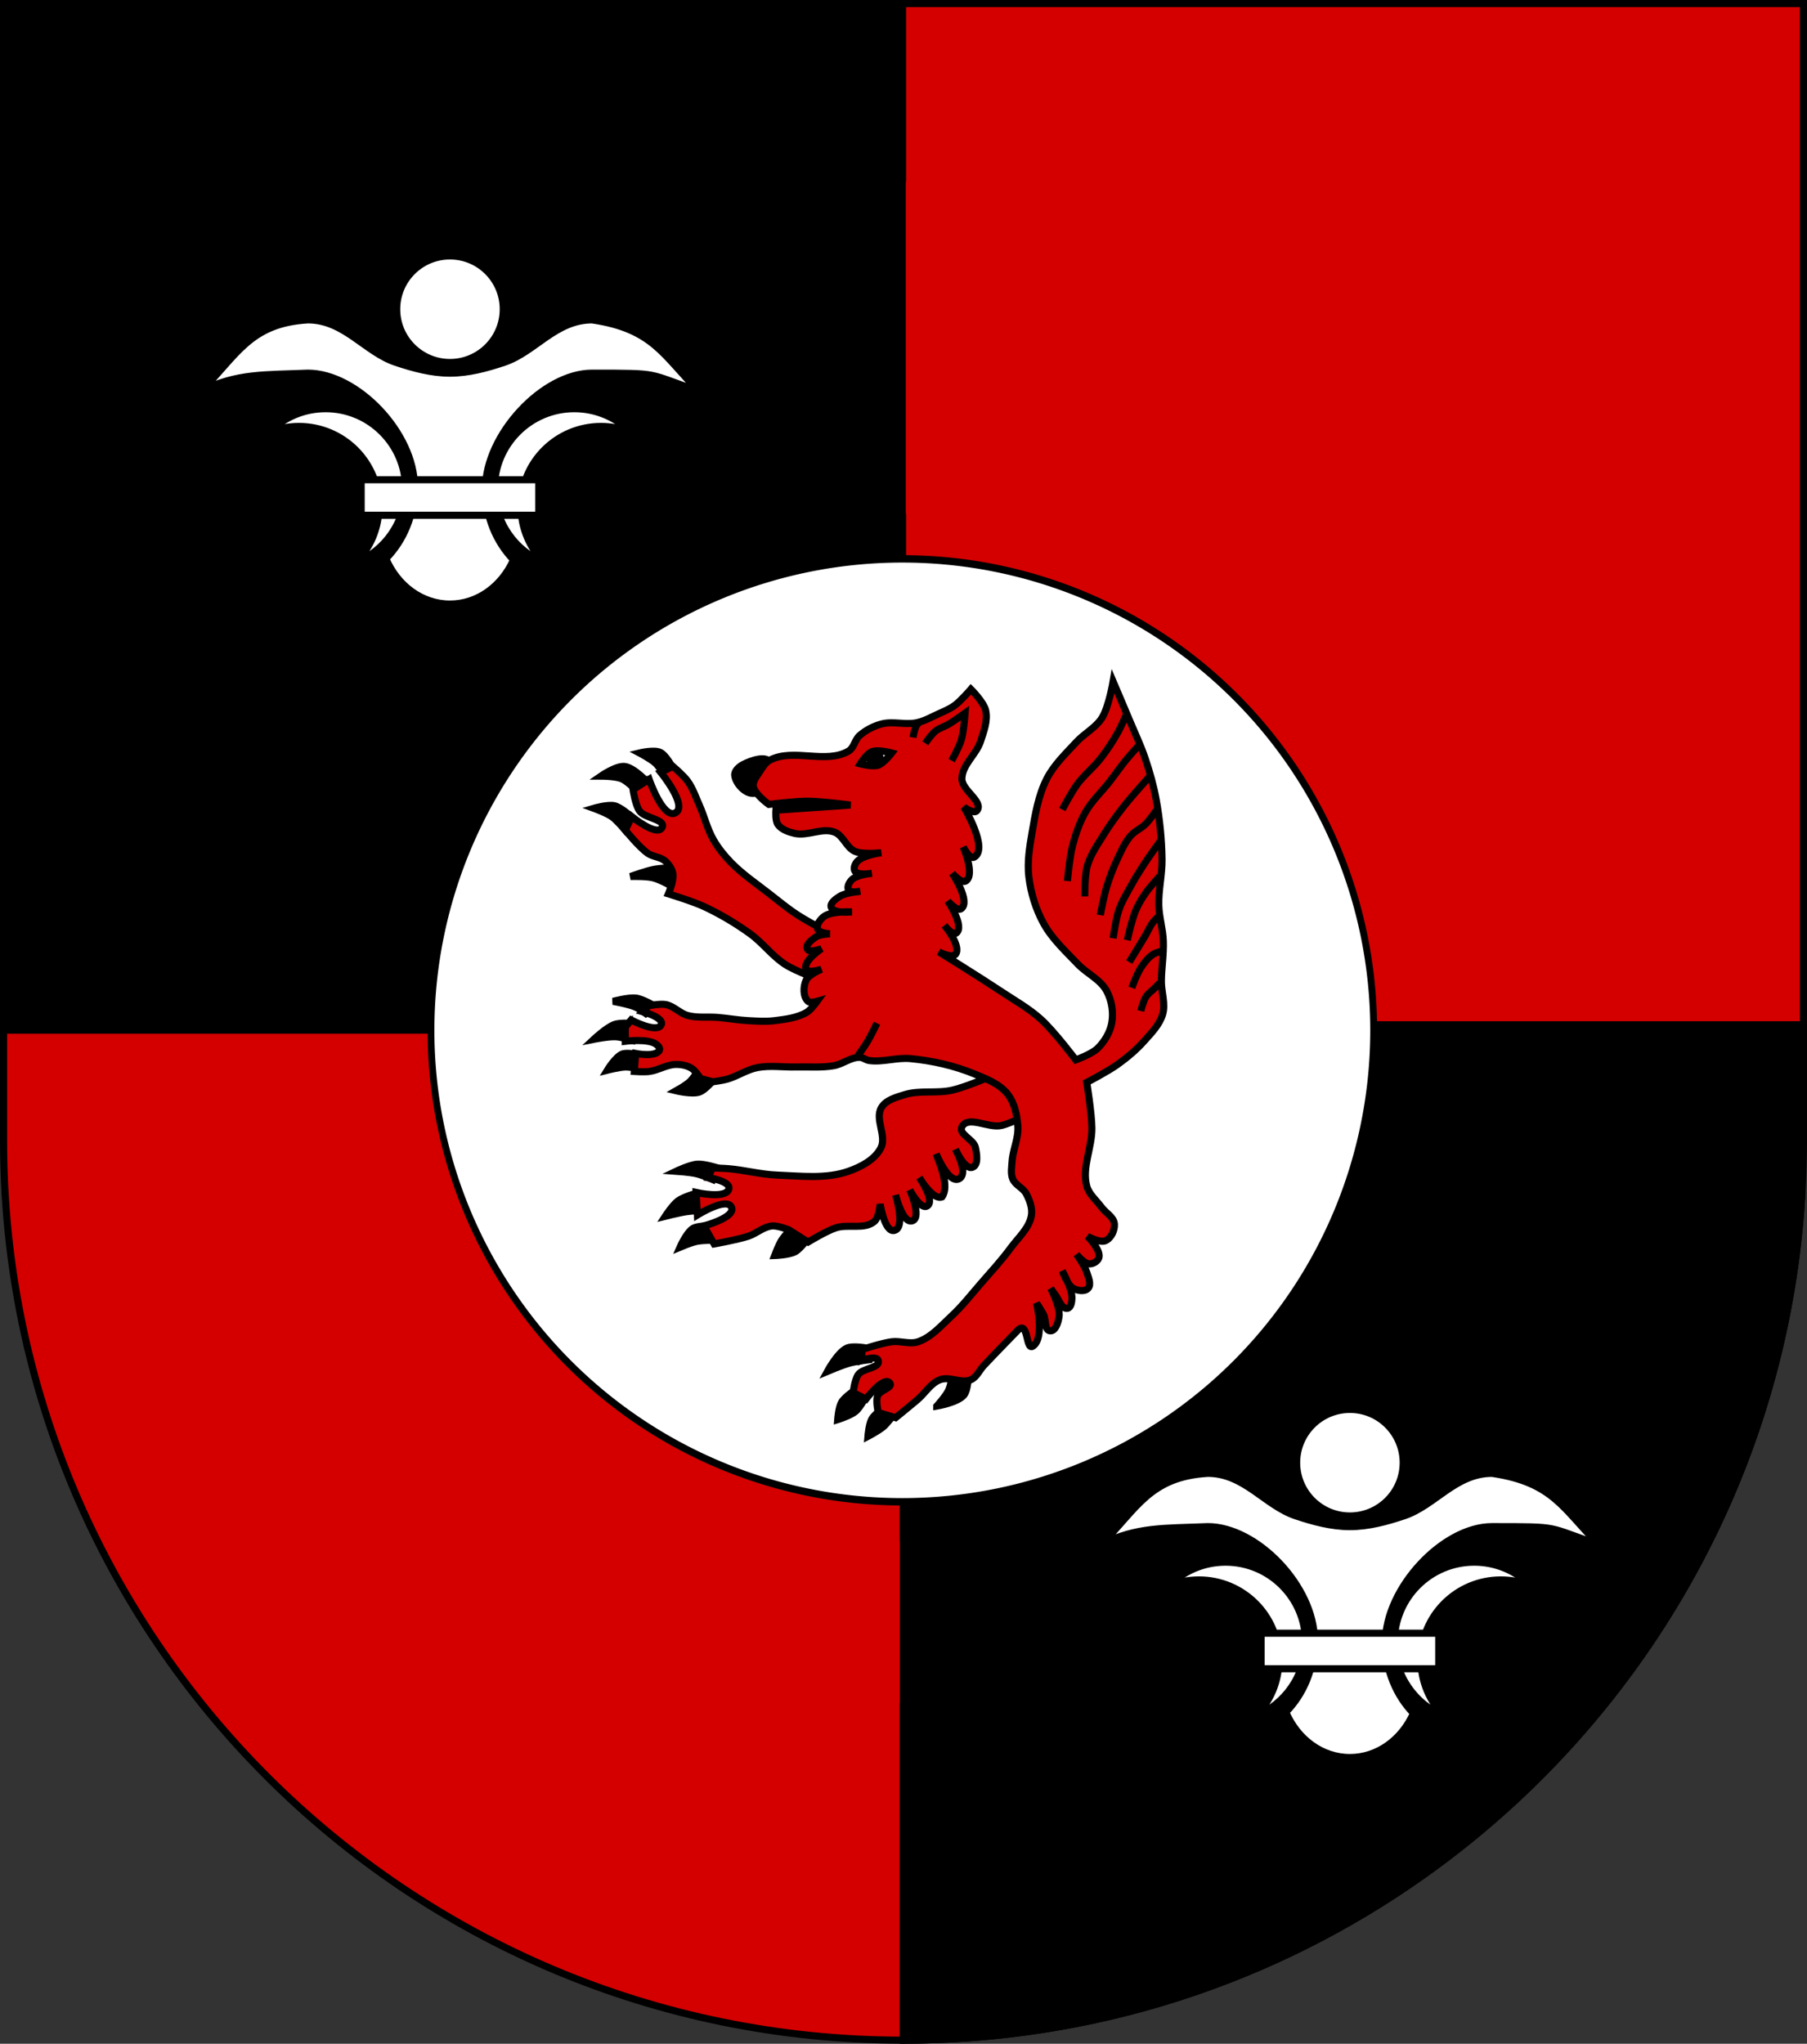 <?xml version="1.0" encoding="UTF-8" standalone="no"?>
<!-- Created with Inkscape (http://www.inkscape.org/) -->

<svg
   xmlns:dc="http://purl.org/dc/elements/1.1/"
   xmlns:cc="http://creativecommons.org/ns#"
   xmlns:rdf="http://www.w3.org/1999/02/22-rdf-syntax-ns#"
   xmlns:svg="http://www.w3.org/2000/svg"
   xmlns="http://www.w3.org/2000/svg"
   xmlns:sodipodi="http://sodipodi.sourceforge.net/DTD/sodipodi-0.dtd"
   xmlns:inkscape="http://www.inkscape.org/namespaces/inkscape"
   width="763"
   height="863"
   id="svg2"
   version="1.1"
   inkscape:version="0.47 r22583"
   sodipodi:docname="Wappen Königlich Halhof.svg">
  <rect width="100%" height="100%" fill="#333333" stroke="none"/>
  <defs
     id="defs4">
    <inkscape:perspective
       sodipodi:type="inkscape:persp3d"
       inkscape:vp_x="0 : 526.18109 : 1"
       inkscape:vp_y="0 : 1000 : 0"
       inkscape:vp_z="744.09448 : 526.18109 : 1"
       inkscape:persp3d-origin="372.04724 : 350.78739 : 1"
       id="perspective10" />
    <inkscape:perspective
       id="perspective2828"
       inkscape:persp3d-origin="0.5 : 0.33333333 : 1"
       inkscape:vp_z="1 : 0.5 : 1"
       inkscape:vp_y="0 : 1000 : 0"
       inkscape:vp_x="0 : 0.5 : 1"
       sodipodi:type="inkscape:persp3d" />
    <inkscape:perspective
       id="perspective2828-7"
       inkscape:persp3d-origin="0.5 : 0.33333333 : 1"
       inkscape:vp_z="1 : 0.5 : 1"
       inkscape:vp_y="0 : 1000 : 0"
       inkscape:vp_x="0 : 0.5 : 1"
       sodipodi:type="inkscape:persp3d" />
    <inkscape:perspective
       id="perspective3640"
       inkscape:persp3d-origin="0.5 : 0.33333333 : 1"
       inkscape:vp_z="1 : 0.5 : 1"
       inkscape:vp_y="0 : 1000 : 0"
       inkscape:vp_x="0 : 0.5 : 1"
       sodipodi:type="inkscape:persp3d" />
    <inkscape:perspective
       id="perspective3670"
       inkscape:persp3d-origin="0.5 : 0.33333333 : 1"
       inkscape:vp_z="1 : 0.5 : 1"
       inkscape:vp_y="0 : 1000 : 0"
       inkscape:vp_x="0 : 0.5 : 1"
       sodipodi:type="inkscape:persp3d" />
    <inkscape:perspective
       id="perspective3693"
       inkscape:persp3d-origin="0.5 : 0.33333333 : 1"
       inkscape:vp_z="1 : 0.5 : 1"
       inkscape:vp_y="0 : 1000 : 0"
       inkscape:vp_x="0 : 0.5 : 1"
       sodipodi:type="inkscape:persp3d" />
    <inkscape:perspective
       id="perspective3720"
       inkscape:persp3d-origin="0.5 : 0.33333333 : 1"
       inkscape:vp_z="1 : 0.5 : 1"
       inkscape:vp_y="0 : 1000 : 0"
       inkscape:vp_x="0 : 0.5 : 1"
       sodipodi:type="inkscape:persp3d" />
    <inkscape:perspective
       id="perspective3747"
       inkscape:persp3d-origin="0.5 : 0.33333333 : 1"
       inkscape:vp_z="1 : 0.5 : 1"
       inkscape:vp_y="0 : 1000 : 0"
       inkscape:vp_x="0 : 0.5 : 1"
       sodipodi:type="inkscape:persp3d" />
    <inkscape:perspective
       id="perspective3763"
       inkscape:persp3d-origin="0.5 : 0.33333333 : 1"
       inkscape:vp_z="1 : 0.5 : 1"
       inkscape:vp_y="0 : 1000 : 0"
       inkscape:vp_x="0 : 0.5 : 1"
       sodipodi:type="inkscape:persp3d" />
    <inkscape:perspective
       id="perspective3792"
       inkscape:persp3d-origin="0.5 : 0.33333333 : 1"
       inkscape:vp_z="1 : 0.5 : 1"
       inkscape:vp_y="0 : 1000 : 0"
       inkscape:vp_x="0 : 0.5 : 1"
       sodipodi:type="inkscape:persp3d" />
    <inkscape:perspective
       id="perspective3814"
       inkscape:persp3d-origin="0.5 : 0.33333333 : 1"
       inkscape:vp_z="1 : 0.5 : 1"
       inkscape:vp_y="0 : 1000 : 0"
       inkscape:vp_x="0 : 0.5 : 1"
       sodipodi:type="inkscape:persp3d" />
    <inkscape:perspective
       id="perspective3841"
       inkscape:persp3d-origin="0.5 : 0.33333333 : 1"
       inkscape:vp_z="1 : 0.5 : 1"
       inkscape:vp_y="0 : 1000 : 0"
       inkscape:vp_x="0 : 0.5 : 1"
       sodipodi:type="inkscape:persp3d" />
    <inkscape:perspective
       id="perspective3841-5"
       inkscape:persp3d-origin="0.5 : 0.33333333 : 1"
       inkscape:vp_z="1 : 0.5 : 1"
       inkscape:vp_y="0 : 1000 : 0"
       inkscape:vp_x="0 : 0.5 : 1"
       sodipodi:type="inkscape:persp3d" />
    <inkscape:perspective
       id="perspective3872"
       inkscape:persp3d-origin="0.5 : 0.33333333 : 1"
       inkscape:vp_z="1 : 0.5 : 1"
       inkscape:vp_y="0 : 1000 : 0"
       inkscape:vp_x="0 : 0.5 : 1"
       sodipodi:type="inkscape:persp3d" />
    <inkscape:perspective
       id="perspective3898"
       inkscape:persp3d-origin="0.5 : 0.33333333 : 1"
       inkscape:vp_z="1 : 0.5 : 1"
       inkscape:vp_y="0 : 1000 : 0"
       inkscape:vp_x="0 : 0.5 : 1"
       sodipodi:type="inkscape:persp3d" />
    <inkscape:perspective
       id="perspective3920"
       inkscape:persp3d-origin="0.5 : 0.33333333 : 1"
       inkscape:vp_z="1 : 0.5 : 1"
       inkscape:vp_y="0 : 1000 : 0"
       inkscape:vp_x="0 : 0.5 : 1"
       sodipodi:type="inkscape:persp3d" />
    <inkscape:perspective
       id="perspective2860"
       inkscape:persp3d-origin="0.5 : 0.33333333 : 1"
       inkscape:vp_z="1 : 0.5 : 1"
       inkscape:vp_y="0 : 1000 : 0"
       inkscape:vp_x="0 : 0.5 : 1"
       sodipodi:type="inkscape:persp3d" />
    <inkscape:perspective
       id="perspective3672"
       inkscape:persp3d-origin="0.5 : 0.33333333 : 1"
       inkscape:vp_z="1 : 0.5 : 1"
       inkscape:vp_y="0 : 1000 : 0"
       inkscape:vp_x="0 : 0.5 : 1"
       sodipodi:type="inkscape:persp3d" />
    <inkscape:perspective
       id="perspective3695"
       inkscape:persp3d-origin="0.5 : 0.33333333 : 1"
       inkscape:vp_z="1 : 0.5 : 1"
       inkscape:vp_y="0 : 1000 : 0"
       inkscape:vp_x="0 : 0.5 : 1"
       sodipodi:type="inkscape:persp3d" />
    <inkscape:perspective
       id="perspective3261"
       inkscape:persp3d-origin="0.5 : 0.33333333 : 1"
       inkscape:vp_z="1 : 0.5 : 1"
       inkscape:vp_y="0 : 1000 : 0"
       inkscape:vp_x="0 : 0.5 : 1"
       sodipodi:type="inkscape:persp3d" />
    <inkscape:perspective
       id="perspective2828-1"
       inkscape:persp3d-origin="0.5 : 0.33333333 : 1"
       inkscape:vp_z="1 : 0.5 : 1"
       inkscape:vp_y="0 : 1000 : 0"
       inkscape:vp_x="0 : 0.5 : 1"
       sodipodi:type="inkscape:persp3d" />
    <inkscape:perspective
       id="perspective3652"
       inkscape:persp3d-origin="0.5 : 0.33333333 : 1"
       inkscape:vp_z="1 : 0.5 : 1"
       inkscape:vp_y="0 : 1000 : 0"
       inkscape:vp_x="0 : 0.5 : 1"
       sodipodi:type="inkscape:persp3d" />
    <inkscape:perspective
       id="perspective3652-2"
       inkscape:persp3d-origin="0.5 : 0.33333333 : 1"
       inkscape:vp_z="1 : 0.5 : 1"
       inkscape:vp_y="0 : 1000 : 0"
       inkscape:vp_x="0 : 0.5 : 1"
       sodipodi:type="inkscape:persp3d" />
    <inkscape:perspective
       id="perspective3652-5"
       inkscape:persp3d-origin="0.5 : 0.33333333 : 1"
       inkscape:vp_z="1 : 0.5 : 1"
       inkscape:vp_y="0 : 1000 : 0"
       inkscape:vp_x="0 : 0.5 : 1"
       sodipodi:type="inkscape:persp3d" />
    <inkscape:perspective
       id="perspective3727"
       inkscape:persp3d-origin="0.5 : 0.33333333 : 1"
       inkscape:vp_z="1 : 0.5 : 1"
       inkscape:vp_y="0 : 1000 : 0"
       inkscape:vp_x="0 : 0.5 : 1"
       sodipodi:type="inkscape:persp3d" />
    <inkscape:perspective
       id="perspective3843"
       inkscape:persp3d-origin="0.5 : 0.33333333 : 1"
       inkscape:vp_z="1 : 0.5 : 1"
       inkscape:vp_y="0 : 1000 : 0"
       inkscape:vp_x="0 : 0.5 : 1"
       sodipodi:type="inkscape:persp3d" />
    <inkscape:perspective
       id="perspective3970"
       inkscape:persp3d-origin="0.5 : 0.33333333 : 1"
       inkscape:vp_z="1 : 0.5 : 1"
       inkscape:vp_y="0 : 1000 : 0"
       inkscape:vp_x="0 : 0.5 : 1"
       sodipodi:type="inkscape:persp3d" />
    <inkscape:perspective
       id="perspective4007"
       inkscape:persp3d-origin="0.5 : 0.33333333 : 1"
       inkscape:vp_z="1 : 0.5 : 1"
       inkscape:vp_y="0 : 1000 : 0"
       inkscape:vp_x="0 : 0.5 : 1"
       sodipodi:type="inkscape:persp3d" />
    <inkscape:perspective
       id="perspective4062"
       inkscape:persp3d-origin="0.5 : 0.33333333 : 1"
       inkscape:vp_z="1 : 0.5 : 1"
       inkscape:vp_y="0 : 1000 : 0"
       inkscape:vp_x="0 : 0.5 : 1"
       sodipodi:type="inkscape:persp3d" />
    <inkscape:perspective
       id="perspective4153"
       inkscape:persp3d-origin="0.5 : 0.33333333 : 1"
       inkscape:vp_z="1 : 0.5 : 1"
       inkscape:vp_y="0 : 1000 : 0"
       inkscape:vp_x="0 : 0.5 : 1"
       sodipodi:type="inkscape:persp3d" />
    <inkscape:perspective
       id="perspective4316"
       inkscape:persp3d-origin="0.5 : 0.33333333 : 1"
       inkscape:vp_z="1 : 0.5 : 1"
       inkscape:vp_y="0 : 1000 : 0"
       inkscape:vp_x="0 : 0.5 : 1"
       sodipodi:type="inkscape:persp3d" />
    <inkscape:perspective
       id="perspective4316-9"
       inkscape:persp3d-origin="0.5 : 0.33333333 : 1"
       inkscape:vp_z="1 : 0.5 : 1"
       inkscape:vp_y="0 : 1000 : 0"
       inkscape:vp_x="0 : 0.5 : 1"
       sodipodi:type="inkscape:persp3d" />
    <inkscape:perspective
       id="perspective3098"
       inkscape:persp3d-origin="0.5 : 0.33333333 : 1"
       inkscape:vp_z="1 : 0.5 : 1"
       inkscape:vp_y="0 : 1000 : 0"
       inkscape:vp_x="0 : 0.5 : 1"
       sodipodi:type="inkscape:persp3d" />
    <inkscape:perspective
       id="perspective3122"
       inkscape:persp3d-origin="0.5 : 0.33333333 : 1"
       inkscape:vp_z="1 : 0.5 : 1"
       inkscape:vp_y="0 : 1000 : 0"
       inkscape:vp_x="0 : 0.5 : 1"
       sodipodi:type="inkscape:persp3d" />
    <inkscape:perspective
       id="perspective3146"
       inkscape:persp3d-origin="0.5 : 0.33333333 : 1"
       inkscape:vp_z="1 : 0.5 : 1"
       inkscape:vp_y="0 : 1000 : 0"
       inkscape:vp_x="0 : 0.5 : 1"
       sodipodi:type="inkscape:persp3d" />
    <inkscape:perspective
       id="perspective3146-0"
       inkscape:persp3d-origin="0.5 : 0.33333333 : 1"
       inkscape:vp_z="1 : 0.5 : 1"
       inkscape:vp_y="0 : 1000 : 0"
       inkscape:vp_x="0 : 0.5 : 1"
       sodipodi:type="inkscape:persp3d" />
    <inkscape:perspective
       id="perspective3177"
       inkscape:persp3d-origin="0.5 : 0.33333333 : 1"
       inkscape:vp_z="1 : 0.5 : 1"
       inkscape:vp_y="0 : 1000 : 0"
       inkscape:vp_x="0 : 0.5 : 1"
       sodipodi:type="inkscape:persp3d" />
    <inkscape:perspective
       id="perspective3177-8"
       inkscape:persp3d-origin="0.5 : 0.33333333 : 1"
       inkscape:vp_z="1 : 0.5 : 1"
       inkscape:vp_y="0 : 1000 : 0"
       inkscape:vp_x="0 : 0.5 : 1"
       sodipodi:type="inkscape:persp3d" />
    <inkscape:perspective
       id="perspective3208"
       inkscape:persp3d-origin="0.5 : 0.33333333 : 1"
       inkscape:vp_z="1 : 0.5 : 1"
       inkscape:vp_y="0 : 1000 : 0"
       inkscape:vp_x="0 : 0.5 : 1"
       sodipodi:type="inkscape:persp3d" />
    <inkscape:perspective
       id="perspective3208-4"
       inkscape:persp3d-origin="0.5 : 0.33333333 : 1"
       inkscape:vp_z="1 : 0.5 : 1"
       inkscape:vp_y="0 : 1000 : 0"
       inkscape:vp_x="0 : 0.5 : 1"
       sodipodi:type="inkscape:persp3d" />
    <inkscape:perspective
       id="perspective3208-5"
       inkscape:persp3d-origin="0.5 : 0.33333333 : 1"
       inkscape:vp_z="1 : 0.5 : 1"
       inkscape:vp_y="0 : 1000 : 0"
       inkscape:vp_x="0 : 0.5 : 1"
       sodipodi:type="inkscape:persp3d" />
    <inkscape:perspective
       id="perspective3706"
       inkscape:persp3d-origin="0.5 : 0.33333333 : 1"
       inkscape:vp_z="1 : 0.5 : 1"
       inkscape:vp_y="0 : 1000 : 0"
       inkscape:vp_x="0 : 0.5 : 1"
       sodipodi:type="inkscape:persp3d" />
    <inkscape:perspective
       id="perspective3728"
       inkscape:persp3d-origin="0.5 : 0.33333333 : 1"
       inkscape:vp_z="1 : 0.5 : 1"
       inkscape:vp_y="0 : 1000 : 0"
       inkscape:vp_x="0 : 0.5 : 1"
       sodipodi:type="inkscape:persp3d" />
    <inkscape:perspective
       id="perspective3750"
       inkscape:persp3d-origin="0.5 : 0.33333333 : 1"
       inkscape:vp_z="1 : 0.5 : 1"
       inkscape:vp_y="0 : 1000 : 0"
       inkscape:vp_x="0 : 0.5 : 1"
       sodipodi:type="inkscape:persp3d" />
    <inkscape:perspective
       id="perspective3778"
       inkscape:persp3d-origin="0.5 : 0.33333333 : 1"
       inkscape:vp_z="1 : 0.5 : 1"
       inkscape:vp_y="0 : 1000 : 0"
       inkscape:vp_x="0 : 0.5 : 1"
       sodipodi:type="inkscape:persp3d" />
    <inkscape:perspective
       id="perspective3800"
       inkscape:persp3d-origin="0.5 : 0.33333333 : 1"
       inkscape:vp_z="1 : 0.5 : 1"
       inkscape:vp_y="0 : 1000 : 0"
       inkscape:vp_x="0 : 0.5 : 1"
       sodipodi:type="inkscape:persp3d" />
    <inkscape:perspective
       id="perspective3837"
       inkscape:persp3d-origin="0.5 : 0.33333333 : 1"
       inkscape:vp_z="1 : 0.5 : 1"
       inkscape:vp_y="0 : 1000 : 0"
       inkscape:vp_x="0 : 0.5 : 1"
       sodipodi:type="inkscape:persp3d" />
    <inkscape:perspective
       id="perspective3904"
       inkscape:persp3d-origin="0.5 : 0.33333333 : 1"
       inkscape:vp_z="1 : 0.5 : 1"
       inkscape:vp_y="0 : 1000 : 0"
       inkscape:vp_x="0 : 0.5 : 1"
       sodipodi:type="inkscape:persp3d" />
    <inkscape:perspective
       id="perspective3904-4"
       inkscape:persp3d-origin="0.5 : 0.33333333 : 1"
       inkscape:vp_z="1 : 0.5 : 1"
       inkscape:vp_y="0 : 1000 : 0"
       inkscape:vp_x="0 : 0.5 : 1"
       sodipodi:type="inkscape:persp3d" />
    <inkscape:perspective
       id="perspective3904-3"
       inkscape:persp3d-origin="0.5 : 0.33333333 : 1"
       inkscape:vp_z="1 : 0.5 : 1"
       inkscape:vp_y="0 : 1000 : 0"
       inkscape:vp_x="0 : 0.5 : 1"
       sodipodi:type="inkscape:persp3d" />
    <inkscape:perspective
       id="perspective3953"
       inkscape:persp3d-origin="0.5 : 0.33333333 : 1"
       inkscape:vp_z="1 : 0.5 : 1"
       inkscape:vp_y="0 : 1000 : 0"
       inkscape:vp_x="0 : 0.5 : 1"
       sodipodi:type="inkscape:persp3d" />
    <inkscape:perspective
       id="perspective3975"
       inkscape:persp3d-origin="0.5 : 0.33333333 : 1"
       inkscape:vp_z="1 : 0.5 : 1"
       inkscape:vp_y="0 : 1000 : 0"
       inkscape:vp_x="0 : 0.5 : 1"
       sodipodi:type="inkscape:persp3d" />
    <inkscape:perspective
       id="perspective3975-8"
       inkscape:persp3d-origin="0.5 : 0.33333333 : 1"
       inkscape:vp_z="1 : 0.5 : 1"
       inkscape:vp_y="0 : 1000 : 0"
       inkscape:vp_x="0 : 0.5 : 1"
       sodipodi:type="inkscape:persp3d" />
    <inkscape:perspective
       id="perspective3975-7"
       inkscape:persp3d-origin="0.5 : 0.33333333 : 1"
       inkscape:vp_z="1 : 0.5 : 1"
       inkscape:vp_y="0 : 1000 : 0"
       inkscape:vp_x="0 : 0.5 : 1"
       sodipodi:type="inkscape:persp3d" />
    <inkscape:perspective
       id="perspective2858"
       inkscape:persp3d-origin="0.5 : 0.33333333 : 1"
       inkscape:vp_z="1 : 0.5 : 1"
       inkscape:vp_y="0 : 1000 : 0"
       inkscape:vp_x="0 : 0.5 : 1"
       sodipodi:type="inkscape:persp3d" />
    <inkscape:perspective
       id="perspective4105"
       inkscape:persp3d-origin="0.5 : 0.33333333 : 1"
       inkscape:vp_z="1 : 0.5 : 1"
       inkscape:vp_y="0 : 1000 : 0"
       inkscape:vp_x="0 : 0.5 : 1"
       sodipodi:type="inkscape:persp3d" />
    <inkscape:perspective
       id="perspective4123"
       inkscape:persp3d-origin="0.5 : 0.33333333 : 1"
       inkscape:vp_z="1 : 0.5 : 1"
       inkscape:vp_y="0 : 1000 : 0"
       inkscape:vp_x="0 : 0.5 : 1"
       sodipodi:type="inkscape:persp3d" />
    <inkscape:perspective
       id="perspective4137"
       inkscape:persp3d-origin="0.5 : 0.33333333 : 1"
       inkscape:vp_z="1 : 0.5 : 1"
       inkscape:vp_y="0 : 1000 : 0"
       inkscape:vp_x="0 : 0.5 : 1"
       sodipodi:type="inkscape:persp3d" />
    <inkscape:perspective
       id="perspective4151"
       inkscape:persp3d-origin="0.5 : 0.33333333 : 1"
       inkscape:vp_z="1 : 0.5 : 1"
       inkscape:vp_y="0 : 1000 : 0"
       inkscape:vp_x="0 : 0.5 : 1"
       sodipodi:type="inkscape:persp3d" />
    <inkscape:perspective
       id="perspective4165"
       inkscape:persp3d-origin="0.5 : 0.33333333 : 1"
       inkscape:vp_z="1 : 0.5 : 1"
       inkscape:vp_y="0 : 1000 : 0"
       inkscape:vp_x="0 : 0.5 : 1"
       sodipodi:type="inkscape:persp3d" />
    <inkscape:perspective
       id="perspective4904"
       inkscape:persp3d-origin="0.5 : 0.33333333 : 1"
       inkscape:vp_z="1 : 0.5 : 1"
       inkscape:vp_y="0 : 1000 : 0"
       inkscape:vp_x="0 : 0.5 : 1"
       sodipodi:type="inkscape:persp3d" />
    <filter
       id="filter3021-3"
       inkscape:label="Specular light"
       inkscape:menu="ABCs"
       inkscape:menu-tooltip="Basic specular bevel to use for building textures"
       color-interpolation-filters="sRGB">
      <feGaussianBlur
         id="feGaussianBlur3023-4"
         result="result0"
         in="SourceAlpha"
         stdDeviation="6" />
      <feSpecularLighting
         id="feSpecularLighting3025-4"
         specularExponent="25"
         specularConstant="1"
         surfaceScale="10"
         lighting-color="#ffffff"
         result="result1"
         in="result0">
        <feDistantLight
           id="feDistantLight3027-6"
           azimuth="235"
           elevation="45" />
      </feSpecularLighting>
      <feComposite
         k4="0"
         k1="0"
         id="feComposite3029-0"
         in2="result1"
         k3="1"
         k2="1"
         operator="arithmetic"
         result="result4"
         in="SourceGraphic" />
      <feComposite
         id="feComposite3031-6"
         in2="SourceAlpha"
         operator="in"
         result="result2"
         in="result4" />
    </filter>
    <filter
       id="filter3021"
       inkscape:label="Specular light"
       inkscape:menu="ABCs"
       inkscape:menu-tooltip="Basic specular bevel to use for building textures"
       color-interpolation-filters="sRGB">
      <feGaussianBlur
         id="feGaussianBlur3023"
         result="result0"
         in="SourceAlpha"
         stdDeviation="6" />
      <feSpecularLighting
         id="feSpecularLighting3025"
         specularExponent="25"
         specularConstant="1"
         surfaceScale="10"
         lighting-color="#ffffff"
         result="result1"
         in="result0">
        <feDistantLight
           id="feDistantLight3027"
           azimuth="235"
           elevation="45" />
      </feSpecularLighting>
      <feComposite
         k4="0"
         k1="0"
         id="feComposite3029"
         in2="result1"
         k3="1"
         k2="1"
         operator="arithmetic"
         result="result4"
         in="SourceGraphic" />
      <feComposite
         id="feComposite3031"
         in2="SourceAlpha"
         operator="in"
         result="result2"
         in="result4" />
    </filter>
    <filter
       id="filter2820-0"
       inkscape:label="Specular light"
       inkscape:menu="ABCs"
       inkscape:menu-tooltip="Basic specular bevel to use for building textures"
       color-interpolation-filters="sRGB">
      <feGaussianBlur
         id="feGaussianBlur2822-9"
         result="result0"
         in="SourceAlpha"
         stdDeviation="6" />
      <feSpecularLighting
         id="feSpecularLighting2824-00"
         specularExponent="25"
         specularConstant="1"
         surfaceScale="10"
         lighting-color="#ffffff"
         result="result1"
         in="result0">
        <feDistantLight
           id="feDistantLight2826-61"
           azimuth="235"
           elevation="45" />
      </feSpecularLighting>
      <feComposite
         k4="0"
         k1="0"
         id="feComposite2828-3"
         in2="result1"
         k3="1"
         k2="1"
         operator="arithmetic"
         result="result4"
         in="SourceGraphic" />
      <feComposite
         id="feComposite2830-8"
         in2="SourceAlpha"
         operator="in"
         result="result2"
         in="result4" />
    </filter>
    <filter
       id="filter2820-8"
       inkscape:label="Specular light"
       inkscape:menu="ABCs"
       inkscape:menu-tooltip="Basic specular bevel to use for building textures"
       color-interpolation-filters="sRGB">
      <feGaussianBlur
         id="feGaussianBlur2822-65"
         result="result0"
         in="SourceAlpha"
         stdDeviation="6" />
      <feSpecularLighting
         id="feSpecularLighting2824-0"
         specularExponent="25"
         specularConstant="1"
         surfaceScale="10"
         lighting-color="#ffffff"
         result="result1"
         in="result0">
        <feDistantLight
           id="feDistantLight2826-28"
           azimuth="235"
           elevation="45" />
      </feSpecularLighting>
      <feComposite
         k4="0"
         k1="0"
         id="feComposite2828-60"
         in2="result1"
         k3="1"
         k2="1"
         operator="arithmetic"
         result="result4"
         in="SourceGraphic" />
      <feComposite
         id="feComposite2830-24"
         in2="SourceAlpha"
         operator="in"
         result="result2"
         in="result4" />
    </filter>
    <filter
       id="filter2820-3"
       inkscape:label="Specular light"
       inkscape:menu="ABCs"
       inkscape:menu-tooltip="Basic specular bevel to use for building textures"
       color-interpolation-filters="sRGB">
      <feGaussianBlur
         id="feGaussianBlur2822-8"
         result="result0"
         in="SourceAlpha"
         stdDeviation="6" />
      <feSpecularLighting
         id="feSpecularLighting2824-74"
         specularExponent="25"
         specularConstant="1"
         surfaceScale="10"
         lighting-color="#ffffff"
         result="result1"
         in="result0">
        <feDistantLight
           id="feDistantLight2826-2"
           azimuth="235"
           elevation="45" />
      </feSpecularLighting>
      <feComposite
         k4="0"
         k1="0"
         id="feComposite2828-7"
         in2="result1"
         k3="1"
         k2="1"
         operator="arithmetic"
         result="result4"
         in="SourceGraphic" />
      <feComposite
         id="feComposite2830-79"
         in2="SourceAlpha"
         operator="in"
         result="result2"
         in="result4" />
    </filter>
    <filter
       id="filter2820-9"
       inkscape:label="Specular light"
       inkscape:menu="ABCs"
       inkscape:menu-tooltip="Basic specular bevel to use for building textures"
       color-interpolation-filters="sRGB">
      <feGaussianBlur
         id="feGaussianBlur2822-5"
         result="result0"
         in="SourceAlpha"
         stdDeviation="6" />
      <feSpecularLighting
         id="feSpecularLighting2824-43"
         specularExponent="25"
         specularConstant="1"
         surfaceScale="10"
         lighting-color="#ffffff"
         result="result1"
         in="result0">
        <feDistantLight
           id="feDistantLight2826-1"
           azimuth="235"
           elevation="45" />
      </feSpecularLighting>
      <feComposite
         k4="0"
         k1="0"
         id="feComposite2828-2"
         in2="result1"
         k3="1"
         k2="1"
         operator="arithmetic"
         result="result4"
         in="SourceGraphic" />
      <feComposite
         id="feComposite2830-3"
         in2="SourceAlpha"
         operator="in"
         result="result2"
         in="result4" />
    </filter>
    <filter
       id="filter2820-21"
       inkscape:label="Specular light"
       inkscape:menu="ABCs"
       inkscape:menu-tooltip="Basic specular bevel to use for building textures"
       color-interpolation-filters="sRGB">
      <feGaussianBlur
         id="feGaussianBlur2822-6"
         result="result0"
         in="SourceAlpha"
         stdDeviation="6" />
      <feSpecularLighting
         id="feSpecularLighting2824-8"
         specularExponent="25"
         specularConstant="1"
         surfaceScale="10"
         lighting-color="#ffffff"
         result="result1"
         in="result0">
        <feDistantLight
           id="feDistantLight2826-57"
           azimuth="235"
           elevation="45" />
      </feSpecularLighting>
      <feComposite
         k4="0"
         k1="0"
         id="feComposite2828-6"
         in2="result1"
         k3="1"
         k2="1"
         operator="arithmetic"
         result="result4"
         in="SourceGraphic" />
      <feComposite
         id="feComposite2830-1"
         in2="SourceAlpha"
         operator="in"
         result="result2"
         in="result4" />
    </filter>
    <filter
       id="filter2820-5"
       inkscape:label="Specular light"
       inkscape:menu="ABCs"
       inkscape:menu-tooltip="Basic specular bevel to use for building textures"
       color-interpolation-filters="sRGB">
      <feGaussianBlur
         id="feGaussianBlur2822-2"
         result="result0"
         in="SourceAlpha"
         stdDeviation="6" />
      <feSpecularLighting
         id="feSpecularLighting2824-7"
         specularExponent="25"
         specularConstant="1"
         surfaceScale="10"
         lighting-color="#ffffff"
         result="result1"
         in="result0">
        <feDistantLight
           id="feDistantLight2826-6"
           azimuth="235"
           elevation="45" />
      </feSpecularLighting>
      <feComposite
         k4="0"
         k1="0"
         id="feComposite2828-14"
         in2="result1"
         k3="1"
         k2="1"
         operator="arithmetic"
         result="result4"
         in="SourceGraphic" />
      <feComposite
         id="feComposite2830-2"
         in2="SourceAlpha"
         operator="in"
         result="result2"
         in="result4" />
    </filter>
    <filter
       id="filter2820-2"
       inkscape:label="Specular light"
       inkscape:menu="ABCs"
       inkscape:menu-tooltip="Basic specular bevel to use for building textures"
       color-interpolation-filters="sRGB">
      <feGaussianBlur
         id="feGaussianBlur2822-4"
         result="result0"
         in="SourceAlpha"
         stdDeviation="6" />
      <feSpecularLighting
         id="feSpecularLighting2824-5"
         specularExponent="25"
         specularConstant="1"
         surfaceScale="10"
         lighting-color="#ffffff"
         result="result1"
         in="result0">
        <feDistantLight
           id="feDistantLight2826-5"
           azimuth="235"
           elevation="45" />
      </feSpecularLighting>
      <feComposite
         k4="0"
         k1="0"
         id="feComposite2828-1"
         in2="result1"
         k3="1"
         k2="1"
         operator="arithmetic"
         result="result4"
         in="SourceGraphic" />
      <feComposite
         id="feComposite2830-7"
         in2="SourceAlpha"
         operator="in"
         result="result2"
         in="result4" />
    </filter>
    <filter
       id="filter2820-1"
       inkscape:label="Specular light"
       inkscape:menu="ABCs"
       inkscape:menu-tooltip="Basic specular bevel to use for building textures"
       color-interpolation-filters="sRGB">
      <feGaussianBlur
         id="feGaussianBlur2822-7"
         result="result0"
         in="SourceAlpha"
         stdDeviation="6" />
      <feSpecularLighting
         id="feSpecularLighting2824-4"
         specularExponent="25"
         specularConstant="1"
         surfaceScale="10"
         lighting-color="#ffffff"
         result="result1"
         in="result0">
        <feDistantLight
           id="feDistantLight2826-0"
           azimuth="235"
           elevation="45" />
      </feSpecularLighting>
      <feComposite
         k4="0"
         k1="0"
         id="feComposite2828-9"
         in2="result1"
         k3="1"
         k2="1"
         operator="arithmetic"
         result="result4"
         in="SourceGraphic" />
      <feComposite
         id="feComposite2830-4"
         in2="SourceAlpha"
         operator="in"
         result="result2"
         in="result4" />
    </filter>
    <filter
       id="filter2820"
       inkscape:label="Specular light"
       inkscape:menu="ABCs"
       inkscape:menu-tooltip="Basic specular bevel to use for building textures"
       color-interpolation-filters="sRGB">
      <feGaussianBlur
         id="feGaussianBlur2822"
         result="result0"
         in="SourceAlpha"
         stdDeviation="6" />
      <feSpecularLighting
         id="feSpecularLighting2824"
         specularExponent="25"
         specularConstant="1"
         surfaceScale="10"
         lighting-color="#ffffff"
         result="result1"
         in="result0">
        <feDistantLight
           id="feDistantLight2826"
           azimuth="235"
           elevation="45" />
      </feSpecularLighting>
      <feComposite
         k4="0"
         k1="0"
         id="feComposite2828"
         in2="result1"
         k3="1"
         k2="1"
         operator="arithmetic"
         result="result4"
         in="SourceGraphic" />
      <feComposite
         id="feComposite2830"
         in2="SourceAlpha"
         operator="in"
         result="result2"
         in="result4" />
    </filter>
    <filter
       id="filter3075"
       inkscape:label="Specular light"
       inkscape:menu="ABCs"
       inkscape:menu-tooltip="Basic specular bevel to use for building textures"
       color-interpolation-filters="sRGB">
      <feGaussianBlur
         id="feGaussianBlur3077"
         result="result0"
         in="SourceAlpha"
         stdDeviation="6" />
      <feSpecularLighting
         id="feSpecularLighting3079"
         specularExponent="25"
         specularConstant="1"
         surfaceScale="10"
         lighting-color="#ffffff"
         result="result1"
         in="result0">
        <feDistantLight
           id="feDistantLight3081"
           azimuth="235"
           elevation="45" />
      </feSpecularLighting>
      <feComposite
         k4="0"
         k1="0"
         id="feComposite3083"
         in2="result1"
         k3="1"
         k2="1"
         operator="arithmetic"
         result="result4"
         in="SourceGraphic" />
      <feComposite
         id="feComposite3085"
         in2="SourceAlpha"
         operator="in"
         result="result2"
         in="result4" />
    </filter>
    <filter
       id="filter3091"
       inkscape:label="Specular light"
       inkscape:menu="ABCs"
       inkscape:menu-tooltip="Basic specular bevel to use for building textures"
       color-interpolation-filters="sRGB">
      <feGaussianBlur
         id="feGaussianBlur3093"
         result="result0"
         in="SourceAlpha"
         stdDeviation="6" />
      <feSpecularLighting
         id="feSpecularLighting3095"
         specularExponent="25"
         specularConstant="1"
         surfaceScale="10"
         lighting-color="#ffffff"
         result="result1"
         in="result0">
        <feDistantLight
           id="feDistantLight3097"
           azimuth="235"
           elevation="45" />
      </feSpecularLighting>
      <feComposite
         k4="0"
         k1="0"
         id="feComposite3099"
         in2="result1"
         k3="1"
         k2="1"
         operator="arithmetic"
         result="result4"
         in="SourceGraphic" />
      <feComposite
         id="feComposite3101"
         in2="SourceAlpha"
         operator="in"
         result="result2"
         in="result4" />
    </filter>
    <inkscape:perspective
       id="perspective3044"
       inkscape:persp3d-origin="0.5 : 0.33333333 : 1"
       inkscape:vp_z="1 : 0.5 : 1"
       inkscape:vp_y="0 : 1000 : 0"
       inkscape:vp_x="0 : 0.5 : 1"
       sodipodi:type="inkscape:persp3d" />
    <inkscape:perspective
       id="perspective3075"
       inkscape:persp3d-origin="0.5 : 0.33333333 : 1"
       inkscape:vp_z="1 : 0.5 : 1"
       inkscape:vp_y="0 : 1000 : 0"
       inkscape:vp_x="0 : 0.5 : 1"
       sodipodi:type="inkscape:persp3d" />
    <inkscape:perspective
       id="perspective2894"
       inkscape:persp3d-origin="0.5 : 0.33333333 : 1"
       inkscape:vp_z="1 : 0.5 : 1"
       inkscape:vp_y="0 : 1000 : 0"
       inkscape:vp_x="0 : 0.5 : 1"
       sodipodi:type="inkscape:persp3d" />
    <inkscape:perspective
       id="perspective3055"
       inkscape:persp3d-origin="0.5 : 0.33333333 : 1"
       inkscape:vp_z="1 : 0.5 : 1"
       inkscape:vp_y="0 : 1000 : 0"
       inkscape:vp_x="0 : 0.5 : 1"
       sodipodi:type="inkscape:persp3d" />
    <inkscape:perspective
       id="perspective3079"
       inkscape:persp3d-origin="0.5 : 0.33333333 : 1"
       inkscape:vp_z="1 : 0.5 : 1"
       inkscape:vp_y="0 : 1000 : 0"
       inkscape:vp_x="0 : 0.5 : 1"
       sodipodi:type="inkscape:persp3d" />
    <inkscape:perspective
       id="perspective3102"
       inkscape:persp3d-origin="0.5 : 0.33333333 : 1"
       inkscape:vp_z="1 : 0.5 : 1"
       inkscape:vp_y="0 : 1000 : 0"
       inkscape:vp_x="0 : 0.5 : 1"
       sodipodi:type="inkscape:persp3d" />
    <inkscape:perspective
       id="perspective3128"
       inkscape:persp3d-origin="0.5 : 0.33333333 : 1"
       inkscape:vp_z="1 : 0.5 : 1"
       inkscape:vp_y="0 : 1000 : 0"
       inkscape:vp_x="0 : 0.5 : 1"
       sodipodi:type="inkscape:persp3d" />
    <inkscape:perspective
       id="perspective3157"
       inkscape:persp3d-origin="0.5 : 0.33333333 : 1"
       inkscape:vp_z="1 : 0.5 : 1"
       inkscape:vp_y="0 : 1000 : 0"
       inkscape:vp_x="0 : 0.5 : 1"
       sodipodi:type="inkscape:persp3d" />
    <inkscape:perspective
       id="perspective3186"
       inkscape:persp3d-origin="0.5 : 0.33333333 : 1"
       inkscape:vp_z="1 : 0.5 : 1"
       inkscape:vp_y="0 : 1000 : 0"
       inkscape:vp_x="0 : 0.5 : 1"
       sodipodi:type="inkscape:persp3d" />
    <inkscape:perspective
       id="perspective3994"
       inkscape:persp3d-origin="0.5 : 0.33333333 : 1"
       inkscape:vp_z="1 : 0.5 : 1"
       inkscape:vp_y="0 : 1000 : 0"
       inkscape:vp_x="0 : 0.5 : 1"
       sodipodi:type="inkscape:persp3d" />
  </defs>
  <sodipodi:namedview
     id="base"
     pagecolor="#ffffff"
     bordercolor="#666666"
     borderopacity="1.0"
     inkscape:pageopacity="0.0"
     inkscape:pageshadow="2"
     inkscape:zoom="0.7"
     inkscape:cx="584.14279"
     inkscape:cy="361.53512"
     inkscape:document-units="px"
     inkscape:current-layer="layer1"
     showgrid="false"
     inkscape:window-width="1186"
     inkscape:window-height="998"
     inkscape:window-x="-4"
     inkscape:window-y="-4"
     inkscape:window-maximized="1">
    <inkscape:grid
       type="xygrid"
       id="grid2816"
       empspacing="5"
       visible="true"
       enabled="true"
       snapvisiblegridlinesonly="true" />
  </sodipodi:namedview>
  <g
     inkscape:label="Ebene 1"
     inkscape:groupmode="layer"
     id="layer1"
     transform="translate(-1.644,-192.036)">
    <path
       style="fill:#d40000;fill-opacity:1;stroke:#000000;stroke-width:3;stroke-miterlimit:4;stroke-opacity:1;stroke-dasharray:none"
       d="m 3.144,193.536 0,480 c 0,209.868 170.132,380 380,380 209.868,0 380,-170.132 380,-380 l 0,-480 -760,0 z"
       id="path2850-1" />
    <path
       style="fill:#000000;fill-opacity:1;stroke:#000000;stroke-width:3;stroke-miterlimit:4;stroke-opacity:1;stroke-dasharray:none"
       d="M 381.438 432.719 L 381.438 505 L 381.344 505 L 381.344 577.406 L 381.344 649.344 L 381.438 649.344 L 381.438 720.562 L 381.344 720.562 L 381.344 792.969 L 381.344 861.5 C 381.396 861.5 381.448 861.5 381.5 861.5 C 462.793 861.5 538.116 835.975 599.906 792.5 C 628.785 772.182 654.716 747.948 676.906 720.562 C 694.866 698.397 710.37 674.159 723.031 648.281 C 734.096 625.668 742.975 601.799 749.406 576.938 C 755.214 554.486 759.021 531.236 760.625 507.375 L 760.625 505.125 L 760.75 505.125 L 760.75 432.719 L 381.438 432.719 z "
       transform="translate(1.644,192.036)"
       id="path2850" />
    <path
       style="fill:#000000;fill-opacity:1;stroke:#000000;stroke-width:3;stroke-miterlimit:4;stroke-opacity:1;stroke-dasharray:none"
       d="M 1.781 2.812 L 1.781 75.094 L 1.688 75.094 L 1.688 147.5 L 1.688 219.438 L 1.781 219.438 L 1.781 290.656 L 1.688 290.656 L 1.688 363.062 L 1.688 435 L 380.969 435 L 380.969 362.594 L 380.969 290.781 L 381.094 290.781 L 381.094 218.375 L 380.969 218.375 L 380.969 147.031 L 380.969 75.219 L 381.094 75.219 L 381.094 2.812 L 1.781 2.812 z "
       transform="translate(1.644,192.036)"
       id="rect2924" />
    <path
       sodipodi:type="arc"
       style="fill:#ffffff;fill-opacity:1;stroke:#000000;stroke-width:2.765;stroke-miterlimit:4;stroke-opacity:1;stroke-dasharray:none"
       id="path3045"
       sodipodi:cx="388.99493"
       sodipodi:cy="406.82227"
       sodipodi:rx="191.00505"
       sodipodi:ry="176.17775"
       d="m 580,406.822 a 191.005,176.178 0 1 1 -382.01,0 191.005,176.178 0 1 1 382.01,0 z"
       transform="matrix(1.042,0,0,1.13,-22.686,167.397)" />
    <g
       transform="matrix(0.538,0,0,0.538,176.829,424.502)"
       id="g3791"
       style="stroke:#000000;stroke-width:5.58;stroke-miterlimit:4;stroke-opacity:1;stroke-dasharray:none">
      <g
         style="stroke:#000000;stroke-width:5.58;stroke-miterlimit:4;stroke-opacity:1;stroke-dasharray:none"
         id="g3693">
        <path
           style="fill:#000000;stroke:#000000;stroke-width:5.58;stroke-linecap:butt;stroke-linejoin:miter;stroke-miterlimit:4;stroke-opacity:1;stroke-dasharray:none"
           d="m 267.69,190.197 c -6.695,2.589 -15.836,-6.507 -16.668,-13.637 -0.417,-3.579 3.374,-6.915 6.566,-8.586 6.421,-3.361 18.79,-7.639 21.718,-1.01 1.828,4.138 -7.563,5.555 -9.596,9.596 -2.066,4.105 2.266,11.98 -2.02,13.637 z"
           id="path3616"
           sodipodi:nodetypes="caaaaa" />
        <path
           style="fill:#000000;stroke:#000000;stroke-width:5.58;stroke-linecap:butt;stroke-linejoin:miter;stroke-miterlimit:4;stroke-opacity:1;stroke-dasharray:none"
           d="m 193.949,173.529 8.081,-3.536 c 0,0 -5.02,-9.548 -9.596,-11.617 -4.912,-2.22 -16.162,0.505 -16.162,0.505 0,0 8.944,4.704 12.627,8.081 2.035,1.866 5.051,6.566 5.051,6.566 z"
           id="path3618"
           sodipodi:nodetypes="ccacac" />
        <path
           style="fill:#000000;stroke:#000000;stroke-width:5.58;stroke-linecap:butt;stroke-linejoin:miter;stroke-miterlimit:4;stroke-opacity:1;stroke-dasharray:none"
           d="m 183.848,179.085 -11.617,7.576 c 0,0 -6.199,-6 -10.102,-7.576 -5.034,-2.034 -16.162,-2.02 -16.162,-2.02 0,0 12.007,-8.32 18.688,-7.576 7.334,0.817 18.183,12.627 18.183,12.627"
           id="path3620"
           sodipodi:nodetypes="ccacac" />
        <path
           style="fill:#000000;stroke:#000000;stroke-width:5.58;stroke-linecap:butt;stroke-linejoin:miter;stroke-miterlimit:4;stroke-opacity:1;stroke-dasharray:none"
           d="m 168.695,207.875 c 0,0 -7.469,-6.55 -12.122,-7.576 -5.302,-1.17 -16.162,2.02 -16.162,2.02 0,0 9.882,3.588 14.142,6.566 3.708,2.592 9.596,9.596 9.596,9.596 l 4.546,-10.607 z"
           id="path3622"
           sodipodi:nodetypes="cacacc" />
        <path
           style="fill:#000000;stroke:#000000;stroke-width:5.58;stroke-linecap:butt;stroke-linejoin:miter;stroke-miterlimit:4;stroke-opacity:1;stroke-dasharray:none"
           d="m 203.546,248.786 0,15.657 c 0,0 -10.742,-6.114 -16.668,-7.576 -5.73,-1.414 -17.678,-1.01 -17.678,-1.01 0,0 11.965,-4.328 18.183,-5.556 5.309,-1.049 16.162,-1.515 16.162,-1.515 z"
           id="path3624"
           sodipodi:nodetypes="ccacac" />
        <path
           style="fill:#000000;stroke:#000000;stroke-width:5.58;stroke-linecap:butt;stroke-linejoin:miter;stroke-miterlimit:4;stroke-opacity:1;stroke-dasharray:none"
           d="m 188.899,357.882 c 0,0 -9.698,-5.823 -15.152,-6.566 -6.063,-0.826 -18.183,2.525 -18.183,2.525 0,0 12.086,2.148 17.678,4.546 2.919,1.252 8.081,5.051 8.081,5.051 l 7.576,-5.556 z"
           id="path3626"
           sodipodi:nodetypes="cacacc" />
        <path
           style="fill:#000000;stroke:#000000;stroke-width:5.58;stroke-linecap:butt;stroke-linejoin:miter;stroke-miterlimit:4;stroke-opacity:1;stroke-dasharray:none"
           d="m 168.695,371.014 c 0,0 -8.317,-0.392 -12.122,1.01 -6.225,2.295 -16.162,11.617 -16.162,11.617 0,0 11.415,-2.275 17.173,-2.02 4.123,0.182 12.122,2.525 12.122,2.525 l -1.01,-13.132 z"
           id="path3628"
           sodipodi:nodetypes="cacacc" />
        <path
           style="fill:#000000;stroke:#000000;stroke-width:5.58;stroke-linecap:butt;stroke-linejoin:miter;stroke-miterlimit:4;stroke-opacity:1;stroke-dasharray:none"
           d="m 175.261,395.763 c 0,0 -8.737,-2.12 -12.627,-0.505 -5.282,2.193 -11.617,12.627 -11.617,12.627 0,0 9.356,-2.367 14.142,-2.525 3.047,-0.101 9.091,1.01 9.091,1.01 l 1.01,-10.607 z"
           id="path3630"
           sodipodi:nodetypes="cacacc" />
        <path
           style="fill:#000000;stroke:#000000;stroke-width:5.58;stroke-linecap:butt;stroke-linejoin:miter;stroke-miterlimit:4;stroke-opacity:1;stroke-dasharray:none"
           d="m 222.739,407.885 c 0,0 -4.259,6.478 -7.071,9.091 -3.112,2.893 -10.607,7.071 -10.607,7.071 0,0 12.443,2.987 18.183,1.01 5.076,-1.748 12.122,-10.607 12.122,-10.607 l -12.627,-6.566 z"
           id="path3632"
           sodipodi:nodetypes="cacacc" />
        <path
           style="fill:#000000;stroke:#000000;stroke-width:5.58;stroke-linecap:butt;stroke-linejoin:miter;stroke-miterlimit:4;stroke-opacity:1;stroke-dasharray:none"
           d="m 205.061,487.182 c 0,0 10.825,-5.157 16.668,-5.556 5.469,-0.374 16.162,3.03 16.162,3.03 l -4.041,9.091 c 0,0 -8.276,-3.504 -12.627,-4.546 -5.28,-1.264 -16.162,-2.02 -16.162,-2.02 z"
           id="path3634"
           sodipodi:nodetypes="caccac" />
        <path
           style="fill:#000000;stroke:#000000;stroke-width:5.58;stroke-linecap:butt;stroke-linejoin:miter;stroke-miterlimit:4;stroke-opacity:1;stroke-dasharray:none"
           d="m 221.223,504.354 c 0,0 -10.391,2.93 -14.647,6.061 -4.237,3.117 -10.102,12.122 -10.102,12.122 0,0 10.712,-2.695 16.162,-3.536 3.676,-0.567 11.112,-1.01 11.112,-1.01 l -2.525,-13.637 z"
           id="path3636"
           sodipodi:nodetypes="cacacc" />
        <path
           style="fill:#000000;stroke:#000000;stroke-width:5.58;stroke-linecap:butt;stroke-linejoin:miter;stroke-miterlimit:4;stroke-opacity:1;stroke-dasharray:none"
           d="m 232.335,530.113 c 0,0 -10.094,-0.487 -14.142,2.02 -5.042,3.123 -10.102,14.647 -10.102,14.647 0,0 8.591,-3.631 13.132,-4.546 5.127,-1.033 15.657,-1.01 15.657,-1.01 l -4.546,-11.112 z"
           id="path3638"
           sodipodi:nodetypes="cacacc" />
        <path
           style="fill:#000000;stroke:#000000;stroke-width:5.58;stroke-linecap:butt;stroke-linejoin:miter;stroke-miterlimit:4;stroke-opacity:1;stroke-dasharray:none"
           d="m 297.995,529.608 c 0,0 -7.321,7.304 -10.102,11.617 -2.409,3.735 -5.556,12.122 -5.556,12.122 0,0 11.371,-0.368 16.162,-3.03 4.792,-2.662 11.112,-12.122 11.112,-12.122 l -11.617,-8.586 z"
           id="path3644"
           sodipodi:nodetypes="cacacc" />
        <path
           style="fill:#000000;stroke:#000000;stroke-width:5.58;stroke-linecap:butt;stroke-linejoin:miter;stroke-miterlimit:4;stroke-opacity:1;stroke-dasharray:none"
           d="m 355.069,626.078 c 0,0 -11.284,-2.285 -16.162,0 -7.145,3.346 -15.152,18.183 -15.152,18.183 0,0 11.608,-4.931 17.678,-6.566 4.784,-1.289 14.647,-2.525 14.647,-2.525 l -1.01,-9.091 z"
           id="path3646"
           sodipodi:nodetypes="cscscc" />
        <path
           style="fill:#000000;stroke:#000000;stroke-width:5.58;stroke-linecap:butt;stroke-linejoin:miter;stroke-miterlimit:4;stroke-opacity:1;stroke-dasharray:none"
           d="m 346.987,657.898 c 0,0 -9.383,5.989 -12.122,10.607 -2.375,4.005 -3.03,13.637 -3.03,13.637 0,0 10.196,-3.183 14.142,-6.566 4.148,-3.556 9.091,-13.637 9.091,-13.637 l -8.081,-4.041 z"
           id="path3648"
           sodipodi:nodetypes="cacacc" />
        <path
           style="fill:#000000;stroke:#000000;stroke-width:5.58;stroke-linecap:butt;stroke-linejoin:miter;stroke-miterlimit:4;stroke-opacity:1;stroke-dasharray:none"
           d="m 355.574,695.273 c 0,0 0.732,-9.588 3.03,-13.637 2.058,-3.625 9.091,-8.586 9.091,-8.586 l 8.586,4.546 c 0,0 -5.242,7.213 -8.586,10.102 -3.606,3.115 -12.122,7.576 -12.122,7.576 z"
           id="path3650"
           sodipodi:nodetypes="caccac" />
        <path
           style="fill:#000000;stroke:#000000;stroke-width:5.58;stroke-linecap:butt;stroke-linejoin:miter;stroke-miterlimit:4;stroke-opacity:1;stroke-dasharray:none"
           d="m 409.617,671.535 c 0,0 6.88,-7.581 9.091,-12.122 1.985,-4.075 3.536,-13.132 3.536,-13.132 l 12.122,0 c 0,0 0.113,12.315 -3.536,16.668 -4.9,5.846 -21.213,8.586 -21.213,8.586 z"
           id="path3652"
           sodipodi:nodetypes="caccac" />
      </g>
      <path
         sodipodi:nodetypes="caaaaaaccaccaaccaaacaaacc"
         id="path3612"
         d="m 333.35,304.344 c 0,0 -22.33,-11.383 -32.83,-18.183 -7.772,-5.033 -14.932,-10.96 -22.223,-16.668 -10.27,-8.039 -21.211,-15.4 -30.305,-24.749 -5.189,-5.335 -9.926,-11.227 -13.637,-17.678 -4.895,-8.51 -7.11,-18.31 -11.112,-27.274 -2.824,-6.326 -5.072,-13.046 -9.091,-18.688 -3.178,-4.46 -11.617,-11.617 -11.617,-11.617 l -9.596,4.546 c 0,0 21.478,26.319 11.617,31.82 -9.736,5.431 -20.708,-26.264 -20.708,-26.264 l -12.627,8.081 c 0,0 1.711,11.919 5.051,16.668 4.224,6.004 21.152,6.666 17.678,13.132 -3.982,7.413 -23.739,-8.586 -23.739,-8.586 l -5.051,10.607 c 0,0 10.743,13.348 17.678,18.183 4.081,2.845 9.911,2.765 13.637,6.061 2.941,2.602 5.439,6.224 6.061,10.102 0.848,5.283 -3.536,15.657 -3.536,15.657 0,0 19.221,5.85 28.284,10.102 12.574,5.898 24.605,13.077 35.86,21.213 9.961,7.2 17.418,17.633 27.779,24.244 8.387,5.351 27.274,12.122 27.274,12.122 l 15.152,-32.83 z"
         style="fill:#d40000;fill-opacity:1;stroke:#000000;stroke-width:5.58;stroke-linecap:butt;stroke-linejoin:miter;stroke-miterlimit:4;stroke-opacity:1;stroke-dasharray:none" />
      <path
         sodipodi:nodetypes="caaaaaaaccaccaccaaccaacacacacccacaaaacc"
         id="path3614"
         d="m 460.63,408.895 c 0,0 -25.394,11.526 -38.891,14.647 -12.192,2.819 -25.423,-0.171 -37.376,3.536 -6.622,2.054 -14.619,4.154 -18.183,10.102 -5.452,9.1 4.406,22.417 -0.505,31.82 -4.802,9.194 -15.471,14.733 -25.254,18.183 -17.65,6.224 -37.362,3.749 -56.063,3.03 -12.896,-0.496 -25.527,-3.95 -38.386,-5.051 -4.197,-0.359 -12.627,-0.505 -12.627,-0.505 l -3.03,7.576 c 0,0 17.288,2.591 16.162,8.586 -1.596,8.497 -25.759,3.03 -25.759,3.03 l 1.01,17.678 c 0,0 23.139,-14.459 26.769,-6.061 3.465,8.015 -21.718,14.647 -21.718,14.647 l 8.081,14.142 c 0,0 18.071,-3.223 26.769,-6.061 6.452,-2.105 11.929,-7.467 18.688,-8.081 4.474,-0.407 13.132,3.03 13.132,3.03 l 15.152,9.596 c 0,0 13.997,-8.561 21.718,-11.112 9.724,-3.212 22.519,1.602 30.305,-5.051 3.643,-3.113 4.546,-13.637 4.546,-13.637 0,0 3.481,22.479 11.112,20.708 9.026,-2.095 1.01,-27.779 1.01,-27.779 0,0 5.533,22.804 13.132,20.203 7.672,-2.626 -2.02,-24.244 -2.02,-24.244 0,0 8.34,15.839 13.637,12.627 6.566,-3.981 -6.061,-22.223 -6.061,-22.223 0,0 10.415,17.887 17.678,15.152 6.069,-8.378 -1.44,-25.111 -4.546,-33.84 0,0 9.621,23.294 17.678,19.698 7.114,-3.175 0.492,-17.483 -2.525,-23.233 0,0 6.975,16.008 13.132,14.142 5.059,-1.533 3.63,-10.487 2.525,-15.657 -1.346,-6.302 -13.574,-10.443 -10.607,-16.162 4.732,-9.121 20.776,1.208 30.81,-1.01 8.397,-1.856 23.739,-10.102 23.739,-10.102 l -23.234,-32.325 z"
         style="fill:#d40000;fill-opacity:1;stroke:#000000;stroke-width:5.58;stroke-linecap:butt;stroke-linejoin:miter;stroke-miterlimit:4;stroke-opacity:1;stroke-dasharray:none" />
      <path
         sodipodi:nodetypes="caaaaaacaaaacacacacacacaacaaaaaaaaaacaaaaaaaaaacaaaaacaacaaacaaacaaacscaaaaccaaccaaccaaaaaaaaaaaaaaaaaaaccaaaccaacccaccaaaaaacaacacaacaacaacaacaacaaaaccacaaa"
         id="path2834"
         d="m 278.802,164.438 c 18.346,-9.532 43.827,3.459 61.619,-7.071 4.261,-2.522 4.866,-8.854 8.586,-12.122 4.866,-4.274 10.916,-7.416 17.173,-9.091 8.951,-2.397 18.719,0.932 27.779,-1.01 5.686,-1.219 10.882,-4.131 16.162,-6.566 4.65,-2.144 9.505,-4.047 13.637,-7.071 4.803,-3.516 12.627,-12.627 12.627,-12.627 0,0 10.127,10.061 11.617,16.668 1.802,7.992 -1.507,16.453 -4.041,24.244 -3.376,10.382 -14.47,18.378 -14.647,29.294 -0.151,9.265 17.696,18.261 11.617,25.254 -2.306,2.653 -10.102,-3.03 -10.102,-3.03 0,0 19.787,32.863 8.081,39.396 -3.432,1.915 -8.586,-8.081 -8.586,-8.081 0,0 9.585,21.989 2.02,26.769 -3.442,2.175 -10.607,-6.061 -10.607,-6.061 0,0 14.675,21.993 7.071,27.779 -3.241,2.466 -10.607,-6.061 -10.607,-6.061 0,0 13.652,20.21 6.566,25.254 -2.967,2.112 -9.091,-6.061 -9.091,-6.061 0,0 13.686,16.437 8.586,22.728 -2.789,3.441 -13.132,-2.02 -13.132,-2.02 0,0 32.553,20.19 48.487,30.81 10.766,7.175 22.23,13.539 31.82,22.223 10.355,9.377 27.274,31.82 27.274,31.82 0,0 12.556,-4.548 17.173,-9.091 5.478,-5.391 9.808,-12.629 11.112,-20.203 1.418,-8.238 -0.1,-17.377 -4.041,-24.749 -4.885,-9.14 -15.592,-13.699 -22.728,-21.213 -9.545,-10.05 -20.096,-19.671 -26.769,-31.82 -6.204,-11.294 -10.126,-24.071 -11.617,-36.871 -1.328,-11.402 0.58,-23.032 2.525,-34.345 2.485,-14.45 4.935,-29.374 11.617,-42.426 5.619,-10.977 14.873,-19.725 23.234,-28.789 6.298,-6.828 15.325,-11.288 20.203,-19.193 5.174,-8.385 8.586,-28.284 8.586,-28.284 0,0 8.477,19.842 12.627,29.799 4.27,10.245 9.09,20.289 12.627,30.81 3.552,10.568 6.606,21.354 8.586,32.325 2.764,15.315 4.326,30.906 4.546,46.467 0.171,12.15 -2.873,24.219 -2.525,36.365 0.267,9.331 3.167,18.452 3.536,27.779 0.419,10.61 -1.471,21.201 -1.515,31.82 -0.036,8.593 3.406,17.507 1.01,25.759 -2.396,8.252 -8.934,14.794 -14.647,21.213 -6.107,6.862 -13.255,12.813 -20.708,18.183 -7.591,5.469 -24.244,14.142 -24.244,14.142 0,0 3.899,23.832 4.041,35.86 0.179,15.211 -7.952,30.756 -4.041,45.457 1.741,6.544 7.615,11.204 11.617,16.668 3.263,4.455 9.655,7.627 10.102,13.132 0.402,4.955 -2.523,11.123 -7.071,13.132 -4.445,1.963 -14.142,-3.536 -14.142,-3.536 0,0 10.606,10.523 9.091,16.668 -0.727,2.947 -4.542,5.135 -7.576,5.051 -4.207,-0.117 -10.102,-7.576 -10.102,-7.576 0,0 6.479,8.954 8.081,14.142 1.246,4.034 3.874,9.524 1.01,12.627 -2.627,2.845 -8.227,1.872 -11.617,0 -4.703,-2.596 -8.586,-13.637 -8.586,-13.637 0,0 7.963,14.061 7.576,21.718 -0.141,2.783 -0.78,7.161 -3.536,7.576 -4.715,0.71 -6.624,-6.879 -9.596,-10.607 -1.281,-1.607 -3.536,-5.051 -3.536,-5.051 0,0 7.642,14.574 6.566,22.223 -0.611,4.347 -2.7,11.52 -7.071,11.112 -4.514,-0.421 -3.02,-8.574 -5.051,-12.627 -1.591,-3.175 -5.556,-9.091 -5.556,-9.091 0,0 6.626,27.923 -3.03,33.84 -5.384,3.299 -3.346,-19.604 -11.112,-13.132 0,0 -18.322,18.724 -27.274,28.284 -3.421,3.654 -5.524,9.087 -10.102,11.112 -7.39,3.269 -16.687,-2.865 -24.244,0 -7.36,2.791 -11.692,10.545 -17.678,15.657 -5.639,4.816 -17.173,14.142 -17.173,14.142 l -13.637,-4.041 c 0,0 -2.051,-9.033 -0.505,-13.132 1.639,-4.346 12.598,-6.557 9.596,-10.102 -4.858,-5.737 -18.688,12.627 -18.688,12.627 l -10.102,-5.051 c 0,0 1.208,-10.14 4.041,-14.142 3.697,-5.224 17.601,-5.014 15.657,-11.112 -1.329,-4.171 -13.132,0 -13.132,0 l 0.505,-8.586 c 0,0 15.295,-5.042 23.234,-6.061 6.847,-0.878 14.173,2.223 20.708,0 10.457,-3.557 18.159,-12.7 26.264,-20.203 8.311,-7.693 15.299,-16.706 22.728,-25.254 8.075,-9.29 16.45,-18.366 23.739,-28.284 5.919,-8.053 14.48,-15.402 16.162,-25.254 0.99,-5.797 -1.296,-11.972 -4.041,-17.173 -2.447,-4.637 -8.62,-6.764 -10.607,-11.617 -1.723,-4.21 -0.79,-9.097 -0.505,-13.637 0.587,-9.365 5.237,-18.422 4.546,-27.779 -0.651,-8.814 -2.612,-18.311 -8.081,-25.254 -6.217,-7.894 -16.469,-11.829 -25.759,-15.657 -16.008,-6.596 -33.271,-10.491 -50.508,-12.122 -10.739,-1.016 -21.64,2.993 -32.325,1.515 -2.637,-0.365 -4.914,-2.515 -7.576,-2.525 -7.081,-0.027 -13.229,5.34 -20.203,6.566 -9.789,1.721 -19.864,0.759 -29.799,1.01 -10.1,0.255 -20.386,-1.415 -30.305,0.505 -8.319,1.61 -15.579,6.808 -23.739,9.091 -3.625,1.014 -11.112,2.02 -11.112,2.02 l -9.596,-2.525 c 0,0 -4.017,-6.215 -7.071,-8.081 -3.554,-2.172 -7.957,-3.054 -12.122,-3.03 -7.309,0.041 -13.964,4.622 -21.213,5.556 -3.841,0.495 -11.617,0 -11.617,0 l 1.01,-14.142 c 0,0 15.965,3.14 18.688,-2.525 0.851,-1.77 -1.365,-4.012 -3.03,-5.051 -6.738,-4.202 -23.739,-2.02 -23.739,-2.02 l 0,-11.112 4.546,-5.556 c 0,0 20.802,10.977 23.739,3.536 2.177,-5.517 -14.647,-10.102 -14.647,-10.102 l 4.546,-4.546 c 0,0 9.165,-1.893 13.637,-1.01 6.279,1.239 10.994,6.918 17.173,8.586 7.655,2.067 15.838,0.843 23.739,1.515 7.929,0.674 15.792,2.104 23.739,2.525 6.893,0.366 13.861,0.876 20.708,10e-6 8.628,-1.103 17.771,-2.131 25.254,-6.566 3.381,-2.004 8.081,-8.586 8.081,-8.586 0,0 -5.331,1.589 -7.071,0 -4.119,-3.762 -3.851,-11.601 -1.515,-16.668 2.073,-4.497 12.122,-8.586 12.122,-8.586 0,0 -10.315,3.614 -12.122,0 -3.012,-6.023 12.122,-16.162 12.122,-16.162 0,0 -9.308,3.744 -11.112,0.505 -1.886,-3.386 3.361,-7.417 6.566,-9.596 3.141,-2.136 11.112,-2.525 11.112,-2.525 0,0 -8.341,-0.366 -9.596,-3.536 -1.386,-3.5 2.018,-7.871 5.051,-10.102 5.908,-4.346 21.718,-3.536 21.718,-3.536 0,0 -14.265,1.643 -16.162,-3.536 -1.24,-3.383 3.555,-6.607 6.566,-8.586 4.641,-3.05 16.162,-4.041 16.162,-4.041 0,0 -7.424,1.543 -9.091,-1.01 -1.543,-2.363 0.539,-6.077 2.525,-8.081 3.86,-3.895 15.657,-5.051 15.657,-5.051 0,0 -10.539,2.047 -13.132,-1.515 -1.516,-2.082 -0.159,-5.619 1.515,-7.576 4.432,-5.181 19.193,-7.071 19.193,-7.071 0,0 -14.345,1.687 -20.708,-1.01 -6.799,-2.882 -9.252,-12.548 -16.162,-15.152 -9.773,-3.683 -21.148,3.4 -31.315,1.01 -4.84,-1.138 -10.299,-2.985 -13.132,-7.071 -2.13,-3.072 -1.515,-11.112 -1.515,-11.112 l 58.589,-4.041 c 0,0 -22.515,-2.995 -33.84,-3.03 -10.136,-0.031 -30.305,2.525 -30.305,2.525 0,0 -11.199,-8.002 -12.122,-14.142 -0.628,-4.175 2.778,-8.058 5.051,-11.617 2.182,-3.417 4.483,-7.222 8.081,-9.091 z"
         style="fill:#d40000;fill-opacity:1;stroke:#000000;stroke-width:5.58;stroke-linecap:butt;stroke-linejoin:miter;stroke-miterlimit:4;stroke-opacity:1;stroke-dasharray:none" />
      <path
         sodipodi:nodetypes="cac"
         id="path3654"
         d="m 347.492,396.773 c 0,0 5.279,-7.262 7.576,-11.112 2.816,-4.721 7.576,-14.647 7.576,-14.647"
         style="fill:none;stroke:#000000;stroke-width:5.58;stroke-linecap:butt;stroke-linejoin:miter;stroke-miterlimit:4;stroke-opacity:1;stroke-dasharray:none" />
      <path
         sodipodi:nodetypes="cacac"
         id="path3658"
         d="m 349.513,167.469 c 0,0 4.99,-7.987 9.091,-9.596 4.868,-1.911 15.657,1.01 15.657,1.01 0,0 -6.099,8.042 -10.607,9.596 -4.468,1.541 -14.142,-1.01 -14.142,-1.01 z"
         style="fill:#ffffff;stroke:#000000;stroke-width:5.58;stroke-linecap:butt;stroke-linejoin:miter;stroke-miterlimit:4;stroke-opacity:1;stroke-dasharray:none" />
      <path
         sodipodi:nodetypes="cac"
         id="path3660"
         d="m 390.929,146.76 c 0,0 1.046,-6.316 2.525,-9.091 0.73,-1.37 3.03,-3.536 3.03,-3.536"
         style="fill:none;stroke:#000000;stroke-width:5.58;stroke-linecap:butt;stroke-linejoin:miter;stroke-miterlimit:4;stroke-opacity:1;stroke-dasharray:none" />
      <path
         sodipodi:nodetypes="caacac"
         id="path3662"
         d="m 400.525,151.306 c 0,0 4.821,-6.978 8.081,-9.596 3.112,-2.499 7.183,-3.504 10.607,-5.556 4.366,-2.616 12.627,-8.586 12.627,-8.586 0,0 -0.987,14.369 -3.03,21.213 -1.702,5.701 -7.576,16.162 -7.576,16.162"
         style="fill:none;stroke:#000000;stroke-width:5.58;stroke-linecap:butt;stroke-linejoin:miter;stroke-miterlimit:4;stroke-opacity:1;stroke-dasharray:none" />
      <g
         style="stroke:#000000;stroke-width:5.58;stroke-miterlimit:4;stroke-opacity:1;stroke-dasharray:none"
         id="g3682">
        <path
           sodipodi:nodetypes="caaac"
           style="fill:none;stroke:#000000;stroke-width:5.58;stroke-linecap:butt;stroke-linejoin:miter;stroke-miterlimit:4;stroke-opacity:1;stroke-dasharray:none"
           d="m 508.107,203.329 c 0,0 7.104,-13.554 11.617,-19.698 5.504,-7.494 13,-13.353 18.688,-20.708 5.056,-6.538 9.613,-13.489 13.637,-20.708 2.53,-4.54 6.566,-14.142 6.566,-14.142"
           id="path3664" />
        <path
           sodipodi:nodetypes="caaaac"
           style="fill:none;stroke:#000000;stroke-width:5.58;stroke-linecap:butt;stroke-linejoin:miter;stroke-miterlimit:4;stroke-opacity:1;stroke-dasharray:none"
           d="m 512.147,259.392 c 0,0 1.673,-18.727 4.041,-27.779 2.373,-9.075 5.454,-18.117 10.102,-26.264 5.107,-8.953 12.882,-16.095 19.193,-24.244 4.268,-5.511 8.217,-11.27 12.627,-16.668 3.547,-4.342 11.112,-12.627 11.112,-12.627"
           id="path3666" />
        <path
           sodipodi:nodetypes="caaaac"
           style="fill:none;stroke:#000000;stroke-width:5.58;stroke-linecap:butt;stroke-linejoin:miter;stroke-miterlimit:4;stroke-opacity:1;stroke-dasharray:none"
           d="m 525.784,271.514 c 0,0 -0.263,-16.463 2.02,-24.244 2.63,-8.961 8.237,-16.795 13.132,-24.749 4.432,-7.2 9.475,-14.02 14.647,-20.708 4.312,-5.576 9.022,-10.834 13.637,-16.162 2.654,-3.065 8.081,-9.091 8.081,-9.091"
           id="path3668" />
        <path
           sodipodi:nodetypes="caaaac"
           style="fill:none;stroke:#000000;stroke-width:5.58;stroke-linecap:butt;stroke-linejoin:miter;stroke-miterlimit:4;stroke-opacity:1;stroke-dasharray:none"
           d="m 537.906,286.161 c 0,0 2.834,-14.957 5.051,-22.223 2.317,-7.596 5.176,-15.052 8.586,-22.223 2.915,-6.129 5.677,-12.532 10.102,-17.678 3.36,-3.908 8.499,-5.931 12.122,-9.596 3.29,-3.329 8.586,-11.112 8.586,-11.112"
           id="path3670" />
        <path
           sodipodi:nodetypes="caaac"
           style="fill:none;stroke:#000000;stroke-width:5.58;stroke-linecap:butt;stroke-linejoin:miter;stroke-miterlimit:4;stroke-opacity:1;stroke-dasharray:none"
           d="m 548.008,304.344 c 0,0 2.076,-15.077 4.546,-22.223 2.336,-6.761 6.141,-12.93 9.596,-19.193 3.139,-5.688 6.548,-11.229 10.102,-16.668 4.164,-6.374 13.132,-18.688 13.132,-18.688"
           id="path3672" />
        <path
           sodipodi:nodetypes="caac"
           style="fill:none;stroke:#000000;stroke-width:5.58;stroke-linecap:butt;stroke-linejoin:miter;stroke-miterlimit:4;stroke-opacity:1;stroke-dasharray:none"
           d="m 559.119,305.859 c 0,0 3.452,-15.812 6.566,-23.234 2.101,-5.007 4.968,-9.694 8.081,-14.142 3.288,-4.698 11.112,-13.132 11.112,-13.132"
           id="path3674" />
        <path
           sodipodi:nodetypes="caac"
           style="fill:none;stroke:#000000;stroke-width:5.58;stroke-linecap:butt;stroke-linejoin:miter;stroke-miterlimit:4;stroke-opacity:1;stroke-dasharray:none"
           d="m 560.635,323.032 c 0,0 8.516,-13.746 12.627,-20.708 2.07,-3.506 3.589,-7.371 6.061,-10.607 1.734,-2.271 6.061,-6.061 6.061,-6.061"
           id="path3676" />
        <path
           sodipodi:nodetypes="caac"
           style="fill:none;stroke:#000000;stroke-width:5.58;stroke-linecap:butt;stroke-linejoin:miter;stroke-miterlimit:4;stroke-opacity:1;stroke-dasharray:none"
           d="m 562.655,343.235 c 0,0 3.934,-10.867 7.071,-15.657 2.612,-3.989 5.628,-7.965 9.596,-10.607 2.527,-1.682 8.586,-3.03 8.586,-3.03"
           id="path3678" />
        <path
           sodipodi:nodetypes="caac"
           style="fill:none;stroke:#000000;stroke-width:5.58;stroke-linecap:butt;stroke-linejoin:miter;stroke-miterlimit:4;stroke-opacity:1;stroke-dasharray:none"
           d="m 569.726,361.418 c 0,0 1.924,-7.787 4.041,-11.112 1.663,-2.611 4.377,-4.377 6.566,-6.566 1.684,-1.684 5.051,-5.051 5.051,-5.051"
           id="path3680" />
      </g>
      <path
         transform="matrix(0.715,0,0,0.656,408.389,20.093)"
         d="m -60.609,217.976 c 0,3.347 -2.487,6.061 -5.556,6.061 -3.068,0 -5.556,-2.714 -5.556,-6.061 0,-3.347 2.487,-6.061 5.556,-6.061 3.068,0 5.556,2.714 5.556,6.061 z"
         sodipodi:ry="6.0609155"
         sodipodi:rx="5.5558391"
         sodipodi:cy="217.97618"
         sodipodi:cx="-66.164993"
         id="path3712"
         style="fill:#000000;fill-opacity:1;stroke:#000000;stroke-width:8.15;stroke-miterlimit:4;stroke-opacity:1;stroke-dasharray:none"
         sodipodi:type="arc" />
    </g>
    <g
       id="g3202"
       style="fill:#ffffff;stroke:#000000;stroke-width:4;stroke-miterlimit:4;stroke-opacity:1;stroke-dasharray:none"
       transform="matrix(0.75,0,0,0.75,-802.089,-67.098)">
      <path
         sodipodi:nodetypes="cccscscscccsssc"
         id="path3116"
         transform="translate(1.644,192.036)"
         d="m 1750,983 c -32.797,1.935 -40,20 -60,40 20,-10 35.521,-8.974 60,-10 27.614,0 60,33.624 60,64 0,15.986 -6.194,30.388 -16.094,40.438 6.449,15.117 20.193,25.562 36.094,25.562 15.665,0 29.217,-10.152 35.781,-24.906 C 1856.073,1108.061 1850,1093.81 1850,1078 c 0,-30.376 32.386,-65 60,-65 40,0 30,0 60,10 -20,-20 -25.496,-34.899 -60,-40 -20.542,0 -32.105,18.083 -49.469,23.906 -9.839,3.3 -20.153,6.094 -30.531,6.094 -10.378,0 -20.692,-2.794 -30.531,-6.094 C 1782.105,1001.083 1770.542,983 1750,983 z"
         style="fill:#ffffff;fill-opacity:1;stroke:#000000;stroke-width:4;stroke-miterlimit:4;stroke-opacity:1;stroke-dasharray:none" />
      <path
         transform="translate(1.644,196.036)"
         d="m 1860,973 c 0,16.569 -13.431,30 -30,30 -16.569,0 -30,-13.431 -30,-30 0,-16.569 13.431,-30 30,-30 16.569,0 30,13.431 30,30 z"
         sodipodi:ry="30"
         sodipodi:rx="30"
         sodipodi:cy="973"
         sodipodi:cx="1830"
         id="path3063"
         style="fill:#ffffff;fill-opacity:1;stroke:#000000;stroke-width:4;stroke-miterlimit:4;stroke-opacity:1;stroke-dasharray:none"
         sodipodi:type="arc" />
      <path
         id="path3067"
         d="m 1901.643,1225.036 c -24.853,0 -45,20.147 -45,45 0,18.875 11.616,35.037 28.094,41.719 -8.089,-8.136 -13.094,-19.34 -13.094,-31.719 0,-24.853 20.147,-45 45,-45 5.977,0 11.688,1.165 16.906,3.281 -8.151,-8.198 -19.432,-13.281 -31.906,-13.281 z"
         style="fill:#ffffff;fill-opacity:1;stroke:#000000;stroke-width:4;stroke-miterlimit:4;stroke-opacity:1;stroke-dasharray:none" />
      <path
         id="path3067-7"
         d="m 1761.643,1225.036 c 24.853,0 45,20.147 45,45 0,18.875 -11.616,35.037 -28.094,41.719 8.089,-8.136 13.094,-19.34 13.094,-31.719 0,-24.853 -20.147,-45 -45,-45 -5.977,0 -11.688,1.165 -16.906,3.281 8.151,-8.198 19.432,-13.281 31.906,-13.281 z"
         style="fill:#ffffff;fill-opacity:1;stroke:#000000;stroke-width:4;stroke-miterlimit:4;stroke-opacity:1;stroke-dasharray:none" />
      <rect
         transform="translate(1.644,192.036)"
         y="1073"
         x="1780"
         height="20"
         width="100"
         id="rect3065"
         style="fill:#ffffff;fill-opacity:1;stroke:#000000;stroke-width:4;stroke-miterlimit:4;stroke-opacity:1;stroke-dasharray:none" />
    </g>
    <g
       id="g3202-4"
       style="fill:#ffffff;stroke:#000000;stroke-width:4;stroke-miterlimit:4;stroke-opacity:1;stroke-dasharray:none"
       transform="matrix(0.75,0,0,0.75,-1182.089,-554.17)">
      <path
         sodipodi:nodetypes="cccscscscccsssc"
         id="path3116-8"
         transform="translate(1.644,192.036)"
         d="m 1750,983 c -32.797,1.935 -40,20 -60,40 20,-10 35.521,-8.974 60,-10 27.614,0 60,33.624 60,64 0,15.986 -6.194,30.388 -16.094,40.438 6.449,15.117 20.193,25.562 36.094,25.562 15.665,0 29.217,-10.152 35.781,-24.906 C 1856.073,1108.061 1850,1093.81 1850,1078 c 0,-30.376 32.386,-65 60,-65 40,0 30,0 60,10 -20,-20 -25.496,-34.899 -60,-40 -20.542,0 -32.105,18.083 -49.469,23.906 -9.839,3.3 -20.153,6.094 -30.531,6.094 -10.378,0 -20.692,-2.794 -30.531,-6.094 C 1782.105,1001.083 1770.542,983 1750,983 z"
         style="fill:#ffffff;fill-opacity:1;stroke:#000000;stroke-width:4;stroke-miterlimit:4;stroke-opacity:1;stroke-dasharray:none" />
      <path
         transform="translate(1.644,196.036)"
         d="m 1860,973 c 0,16.569 -13.431,30 -30,30 -16.569,0 -30,-13.431 -30,-30 0,-16.569 13.431,-30 30,-30 16.569,0 30,13.431 30,30 z"
         sodipodi:ry="30"
         sodipodi:rx="30"
         sodipodi:cy="973"
         sodipodi:cx="1830"
         id="path3063-8"
         style="fill:#ffffff;fill-opacity:1;stroke:#000000;stroke-width:4;stroke-miterlimit:4;stroke-opacity:1;stroke-dasharray:none"
         sodipodi:type="arc" />
      <path
         id="path3067-2"
         d="m 1901.643,1225.036 c -24.853,0 -45,20.147 -45,45 0,18.875 11.616,35.037 28.094,41.719 -8.089,-8.136 -13.094,-19.34 -13.094,-31.719 0,-24.853 20.147,-45 45,-45 5.977,0 11.688,1.165 16.906,3.281 -8.151,-8.198 -19.432,-13.281 -31.906,-13.281 z"
         style="fill:#ffffff;fill-opacity:1;stroke:#000000;stroke-width:4;stroke-miterlimit:4;stroke-opacity:1;stroke-dasharray:none" />
      <path
         id="path3067-7-4"
         d="m 1761.643,1225.036 c 24.853,0 45,20.147 45,45 0,18.875 -11.616,35.037 -28.094,41.719 8.089,-8.136 13.094,-19.34 13.094,-31.719 0,-24.853 -20.147,-45 -45,-45 -5.977,0 -11.688,1.165 -16.906,3.281 8.151,-8.198 19.432,-13.281 31.906,-13.281 z"
         style="fill:#ffffff;fill-opacity:1;stroke:#000000;stroke-width:4;stroke-miterlimit:4;stroke-opacity:1;stroke-dasharray:none" />
      <rect
         transform="translate(1.644,192.036)"
         y="1073"
         x="1780"
         height="20"
         width="100"
         id="rect3065-5"
         style="fill:#ffffff;fill-opacity:1;stroke:#000000;stroke-width:4;stroke-miterlimit:4;stroke-opacity:1;stroke-dasharray:none" />
    </g>
  </g>
</svg>
